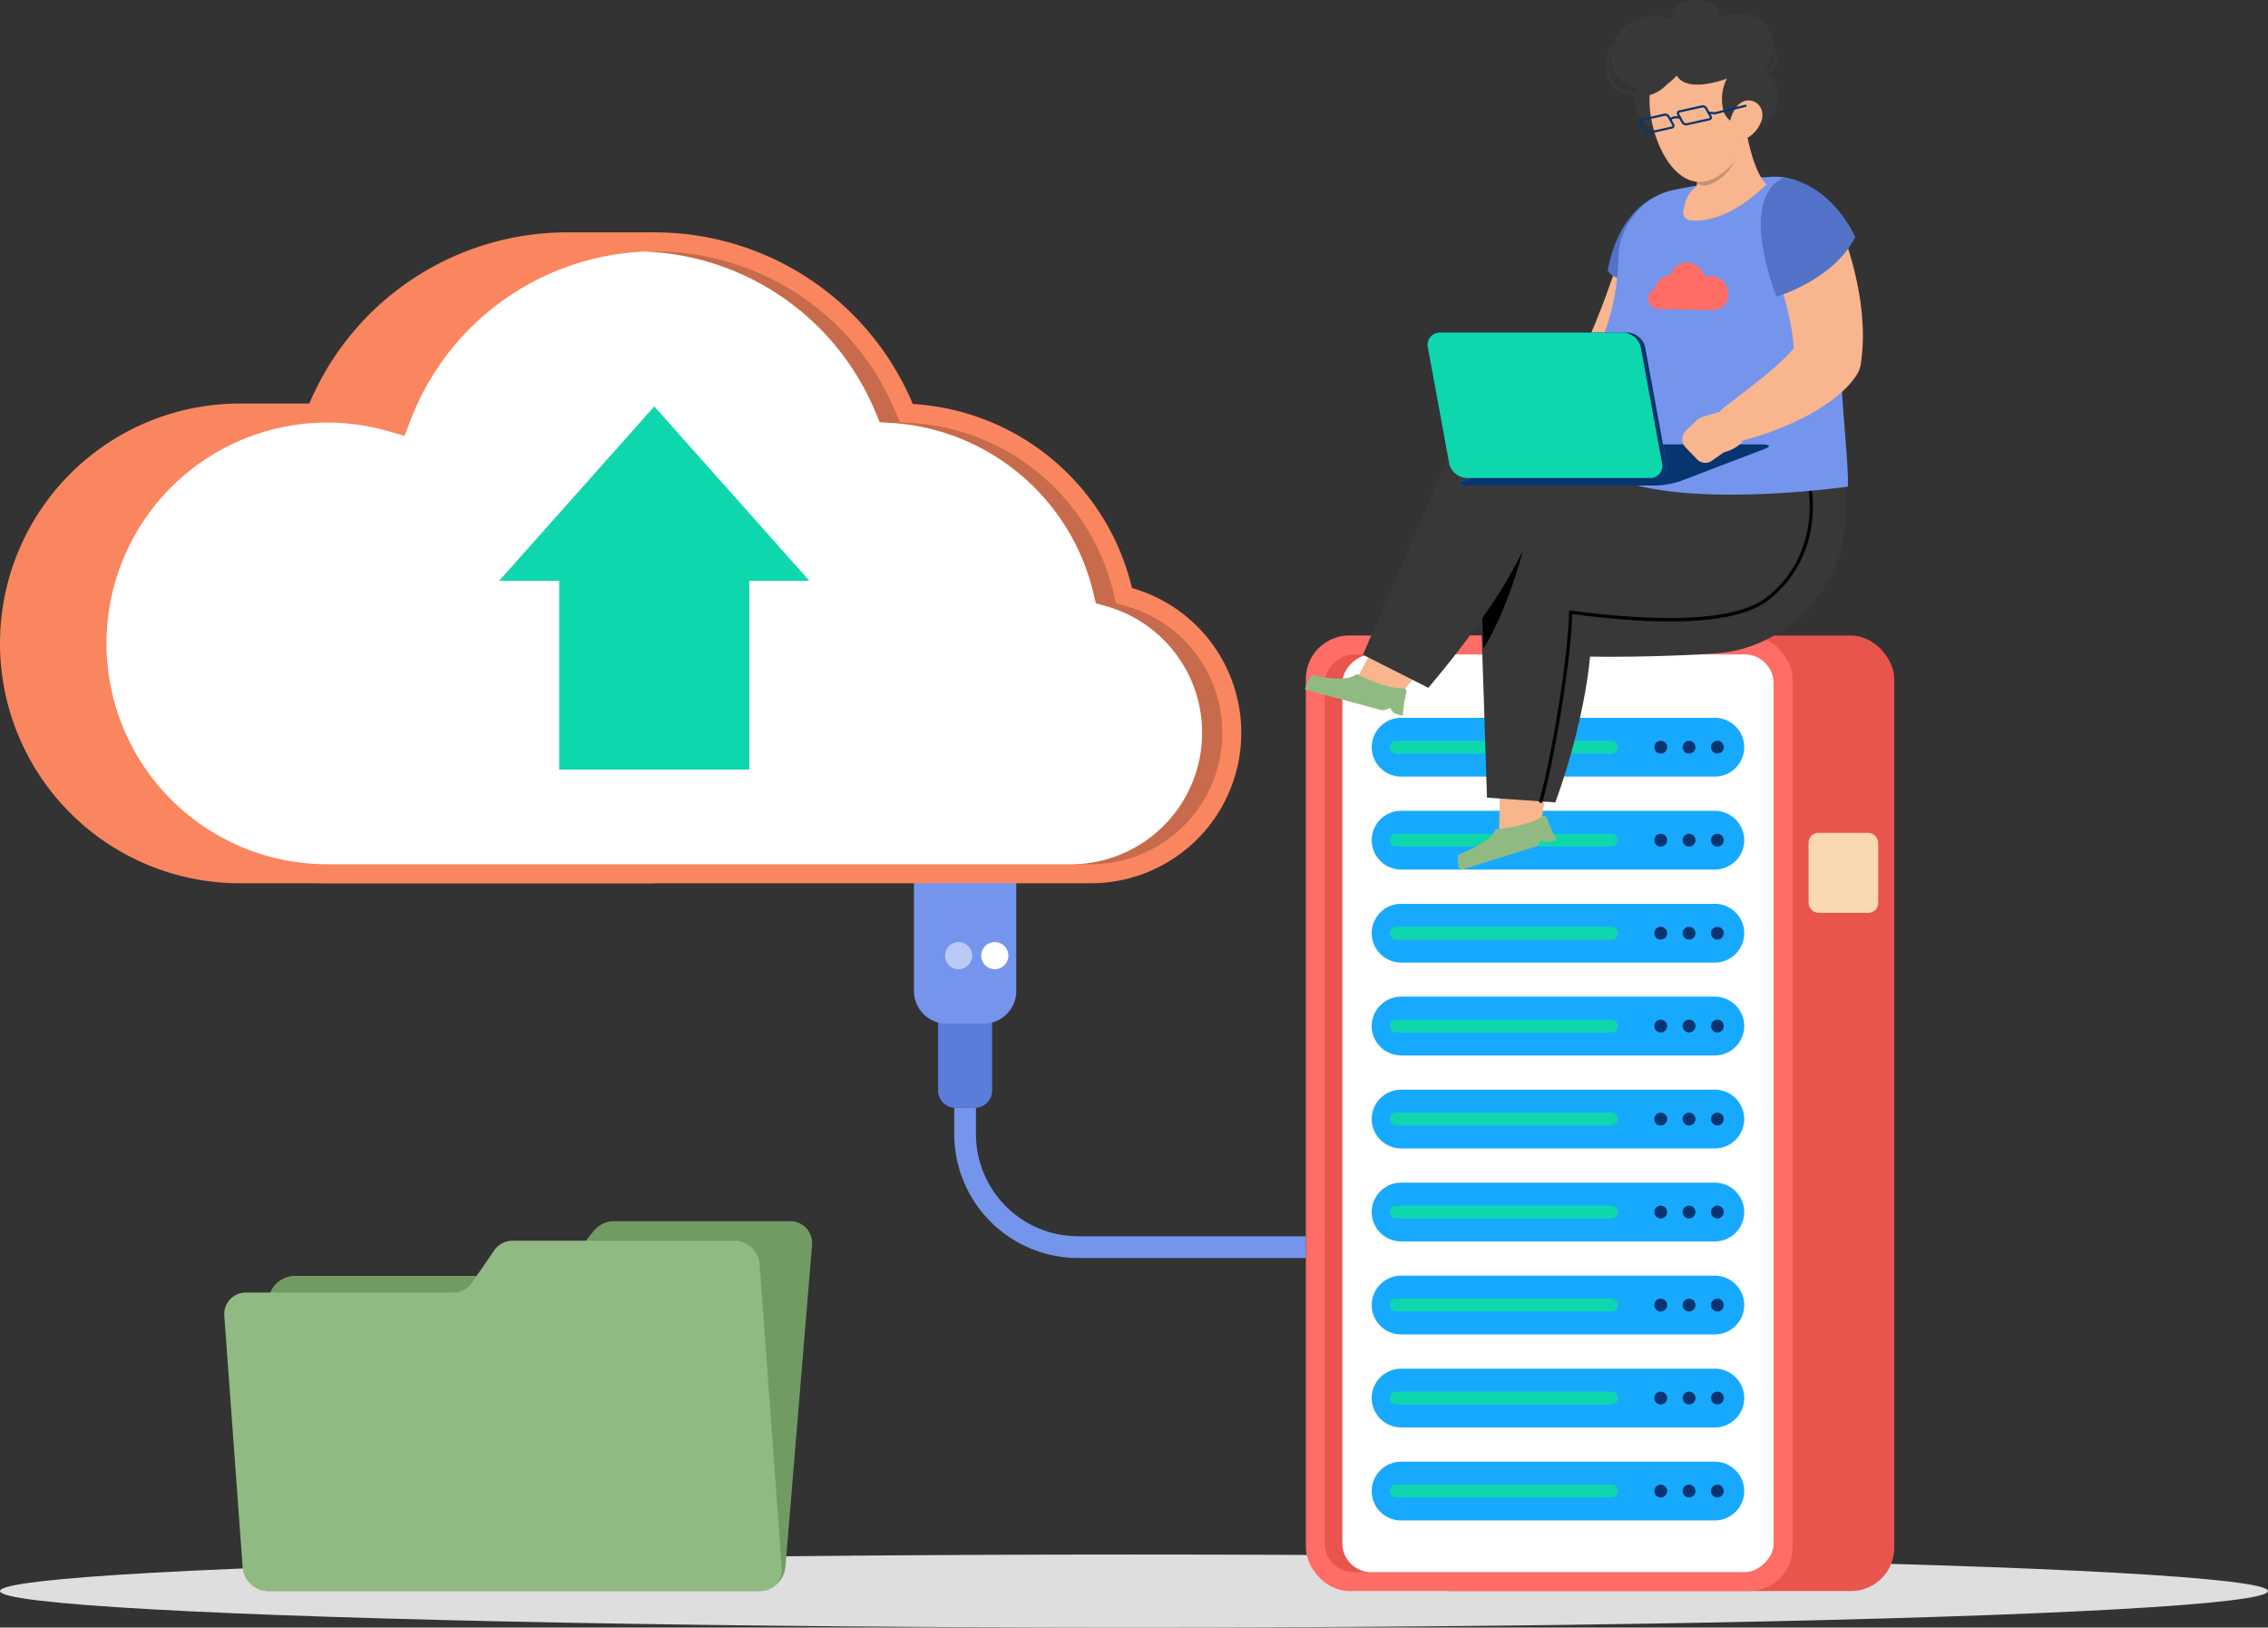 <svg xmlns="http://www.w3.org/2000/svg" width="683" height="490" viewBox="0 0 683 490">
  <rect x="0" y="0" width="683" height="490" fill="#333333" stroke="none"/>
  <g id="Group_27380" data-name="Group 27380" transform="translate(-277 -1864)">
    <ellipse id="_Path_" data-name="&lt;Path&gt;" cx="341.5" cy="11" rx="341.5" ry="11" transform="translate(277 2332)" fill="#dedede"/>
    <rect id="Rectangle_10078" data-name="Rectangle 10078" width="146.549" height="287.67" rx="13.041" transform="translate(700.903 2055.329)" fill="#e9544d"/>
    <rect id="Rectangle_10080" data-name="Rectangle 10080" width="146.549" height="287.67" rx="13.041" transform="translate(670.259 2055.329)" fill="#ff6d66"/>
    <rect id="Rectangle_10081" data-name="Rectangle 10081" width="276.297" height="135.175" rx="8.694" transform="translate(811.121 2061.016) rotate(90)" fill="#e9544d"/>
    <rect id="Rectangle_10082" data-name="Rectangle 10082" width="276.297" height="129.884" rx="8.694" transform="translate(811.121 2061.016) rotate(90)" fill="#fff"/>
    <g id="Group_27369" data-name="Group 27369">
      <path id="Path_30512" data-name="Path 30512" d="M371.278,404.156h-94.5a8.871,8.871,0,0,1-8.846-8.846h0a8.872,8.872,0,0,1,8.846-8.846h94.5a8.871,8.871,0,0,1,8.846,8.846h0A8.87,8.87,0,0,1,371.278,404.156Z" transform="translate(422.151 1917.586)" fill="#17a9fe"/>
      <path id="Path_30513" data-name="Path 30513" d="M338.827,395.618H274.063a1.941,1.941,0,0,1-1.935-1.936h0a1.941,1.941,0,0,1,1.935-1.935h64.764a1.94,1.94,0,0,1,1.935,1.935h0A1.941,1.941,0,0,1,338.827,395.618Z" transform="translate(423.444 1919.214)" fill="#0fd7ad"/>
      <ellipse id="Ellipse_1296" data-name="Ellipse 1296" cx="1.935" cy="1.935" rx="1.935" ry="1.935" transform="translate(783.715 2310.961)" fill="#073570"/>
      <ellipse id="Ellipse_1297" data-name="Ellipse 1297" cx="1.935" cy="1.935" rx="1.935" ry="1.935" transform="translate(792.245 2310.961)" fill="#073570"/>
      <ellipse id="Ellipse_1298" data-name="Ellipse 1298" cx="1.935" cy="1.935" rx="1.935" ry="1.935" transform="translate(775.185 2310.961)" fill="#073570"/>
    </g>
    <g id="Group_27372" data-name="Group 27372" transform="translate(0 -56)">
      <path id="Path_30512-2" data-name="Path 30512" d="M371.278,404.156h-94.5a8.871,8.871,0,0,1-8.846-8.846h0a8.872,8.872,0,0,1,8.846-8.846h94.5a8.871,8.871,0,0,1,8.846,8.846h0A8.87,8.87,0,0,1,371.278,404.156Z" transform="translate(422.151 1917.586)" fill="#17a9fe"/>
      <path id="Path_30513-2" data-name="Path 30513" d="M338.827,395.618H274.063a1.941,1.941,0,0,1-1.935-1.936h0a1.941,1.941,0,0,1,1.935-1.935h64.764a1.94,1.94,0,0,1,1.935,1.935h0A1.941,1.941,0,0,1,338.827,395.618Z" transform="translate(423.444 1919.214)" fill="#0fd7ad"/>
      <ellipse id="Ellipse_1296-2" data-name="Ellipse 1296" cx="1.935" cy="1.935" rx="1.935" ry="1.935" transform="translate(783.715 2310.961)" fill="#073570"/>
      <ellipse id="Ellipse_1297-2" data-name="Ellipse 1297" cx="1.935" cy="1.935" rx="1.935" ry="1.935" transform="translate(792.245 2310.961)" fill="#073570"/>
      <ellipse id="Ellipse_1298-2" data-name="Ellipse 1298" cx="1.935" cy="1.935" rx="1.935" ry="1.935" transform="translate(775.185 2310.961)" fill="#073570"/>
    </g>
    <g id="Group_27374" data-name="Group 27374" transform="translate(0 -112)">
      <path id="Path_30512-3" data-name="Path 30512" d="M371.278,404.156h-94.5a8.871,8.871,0,0,1-8.846-8.846h0a8.872,8.872,0,0,1,8.846-8.846h94.5a8.871,8.871,0,0,1,8.846,8.846h0A8.87,8.87,0,0,1,371.278,404.156Z" transform="translate(422.151 1917.586)" fill="#17a9fe"/>
      <path id="Path_30513-3" data-name="Path 30513" d="M338.827,395.618H274.063a1.941,1.941,0,0,1-1.935-1.936h0a1.941,1.941,0,0,1,1.935-1.935h64.764a1.94,1.94,0,0,1,1.935,1.935h0A1.941,1.941,0,0,1,338.827,395.618Z" transform="translate(423.444 1919.214)" fill="#0fd7ad"/>
      <ellipse id="Ellipse_1296-3" data-name="Ellipse 1296" cx="1.935" cy="1.935" rx="1.935" ry="1.935" transform="translate(783.715 2310.961)" fill="#073570"/>
      <ellipse id="Ellipse_1297-3" data-name="Ellipse 1297" cx="1.935" cy="1.935" rx="1.935" ry="1.935" transform="translate(792.245 2310.961)" fill="#073570"/>
      <ellipse id="Ellipse_1298-3" data-name="Ellipse 1298" cx="1.935" cy="1.935" rx="1.935" ry="1.935" transform="translate(775.185 2310.961)" fill="#073570"/>
    </g>
    <g id="Group_27376" data-name="Group 27376" transform="translate(0 -167.95)">
      <path id="Path_30512-4" data-name="Path 30512" d="M371.278,404.156h-94.5a8.871,8.871,0,0,1-8.846-8.846h0a8.872,8.872,0,0,1,8.846-8.846h94.5a8.871,8.871,0,0,1,8.846,8.846h0A8.87,8.87,0,0,1,371.278,404.156Z" transform="translate(422.151 1917.586)" fill="#17a9fe"/>
      <path id="Path_30513-4" data-name="Path 30513" d="M338.827,395.618H274.063a1.941,1.941,0,0,1-1.935-1.936h0a1.941,1.941,0,0,1,1.935-1.935h64.764a1.94,1.94,0,0,1,1.935,1.935h0A1.941,1.941,0,0,1,338.827,395.618Z" transform="translate(423.444 1919.214)" fill="#0fd7ad"/>
      <ellipse id="Ellipse_1296-4" data-name="Ellipse 1296" cx="1.935" cy="1.935" rx="1.935" ry="1.935" transform="translate(783.715 2310.961)" fill="#073570"/>
      <ellipse id="Ellipse_1297-4" data-name="Ellipse 1297" cx="1.935" cy="1.935" rx="1.935" ry="1.935" transform="translate(792.245 2310.961)" fill="#073570"/>
      <ellipse id="Ellipse_1298-4" data-name="Ellipse 1298" cx="1.935" cy="1.935" rx="1.935" ry="1.935" transform="translate(775.185 2310.961)" fill="#073570"/>
    </g>
    <g id="Group_27370" data-name="Group 27370" transform="translate(0 -28)">
      <path id="Path_30512-5" data-name="Path 30512" d="M371.278,404.156h-94.5a8.871,8.871,0,0,1-8.846-8.846h0a8.872,8.872,0,0,1,8.846-8.846h94.5a8.871,8.871,0,0,1,8.846,8.846h0A8.87,8.87,0,0,1,371.278,404.156Z" transform="translate(422.151 1917.586)" fill="#17a9fe"/>
      <path id="Path_30513-5" data-name="Path 30513" d="M338.827,395.618H274.063a1.941,1.941,0,0,1-1.935-1.936h0a1.941,1.941,0,0,1,1.935-1.935h64.764a1.94,1.94,0,0,1,1.935,1.935h0A1.941,1.941,0,0,1,338.827,395.618Z" transform="translate(423.444 1919.214)" fill="#0fd7ad"/>
      <ellipse id="Ellipse_1296-5" data-name="Ellipse 1296" cx="1.935" cy="1.935" rx="1.935" ry="1.935" transform="translate(783.715 2310.961)" fill="#073570"/>
      <ellipse id="Ellipse_1297-5" data-name="Ellipse 1297" cx="1.935" cy="1.935" rx="1.935" ry="1.935" transform="translate(792.245 2310.961)" fill="#073570"/>
      <ellipse id="Ellipse_1298-5" data-name="Ellipse 1298" cx="1.935" cy="1.935" rx="1.935" ry="1.935" transform="translate(775.185 2310.961)" fill="#073570"/>
    </g>
    <g id="Group_27371" data-name="Group 27371" transform="translate(0 -84)">
      <path id="Path_30512-6" data-name="Path 30512" d="M371.278,404.156h-94.5a8.871,8.871,0,0,1-8.846-8.846h0a8.872,8.872,0,0,1,8.846-8.846h94.5a8.871,8.871,0,0,1,8.846,8.846h0A8.87,8.87,0,0,1,371.278,404.156Z" transform="translate(422.151 1917.586)" fill="#17a9fe"/>
      <path id="Path_30513-6" data-name="Path 30513" d="M338.827,395.618H274.063a1.941,1.941,0,0,1-1.935-1.936h0a1.941,1.941,0,0,1,1.935-1.935h64.764a1.94,1.94,0,0,1,1.935,1.935h0A1.941,1.941,0,0,1,338.827,395.618Z" transform="translate(423.444 1919.214)" fill="#0fd7ad"/>
      <ellipse id="Ellipse_1296-6" data-name="Ellipse 1296" cx="1.935" cy="1.935" rx="1.935" ry="1.935" transform="translate(783.715 2310.961)" fill="#073570"/>
      <ellipse id="Ellipse_1297-6" data-name="Ellipse 1297" cx="1.935" cy="1.935" rx="1.935" ry="1.935" transform="translate(792.245 2310.961)" fill="#073570"/>
      <ellipse id="Ellipse_1298-6" data-name="Ellipse 1298" cx="1.935" cy="1.935" rx="1.935" ry="1.935" transform="translate(775.185 2310.961)" fill="#073570"/>
    </g>
    <g id="Group_27373" data-name="Group 27373" transform="translate(0 -140)">
      <path id="Path_30512-7" data-name="Path 30512" d="M371.278,404.156h-94.5a8.871,8.871,0,0,1-8.846-8.846h0a8.872,8.872,0,0,1,8.846-8.846h94.5a8.871,8.871,0,0,1,8.846,8.846h0A8.87,8.87,0,0,1,371.278,404.156Z" transform="translate(422.151 1917.586)" fill="#17a9fe"/>
      <path id="Path_30513-7" data-name="Path 30513" d="M338.827,395.618H274.063a1.941,1.941,0,0,1-1.935-1.936h0a1.941,1.941,0,0,1,1.935-1.935h64.764a1.94,1.94,0,0,1,1.935,1.935h0A1.941,1.941,0,0,1,338.827,395.618Z" transform="translate(423.444 1919.214)" fill="#0fd7ad"/>
      <ellipse id="Ellipse_1296-7" data-name="Ellipse 1296" cx="1.935" cy="1.935" rx="1.935" ry="1.935" transform="translate(783.715 2310.961)" fill="#073570"/>
      <ellipse id="Ellipse_1297-7" data-name="Ellipse 1297" cx="1.935" cy="1.935" rx="1.935" ry="1.935" transform="translate(792.245 2310.961)" fill="#073570"/>
      <ellipse id="Ellipse_1298-7" data-name="Ellipse 1298" cx="1.935" cy="1.935" rx="1.935" ry="1.935" transform="translate(775.185 2310.961)" fill="#073570"/>
    </g>
    <g id="Group_27375" data-name="Group 27375" transform="translate(0 -195.95)">
      <path id="Path_30512-8" data-name="Path 30512" d="M371.278,404.156h-94.5a8.871,8.871,0,0,1-8.846-8.846h0a8.872,8.872,0,0,1,8.846-8.846h94.5a8.871,8.871,0,0,1,8.846,8.846h0A8.87,8.87,0,0,1,371.278,404.156Z" transform="translate(422.151 1917.586)" fill="#17a9fe"/>
      <path id="Path_30513-8" data-name="Path 30513" d="M338.827,395.618H274.063a1.941,1.941,0,0,1-1.935-1.936h0a1.941,1.941,0,0,1,1.935-1.935h64.764a1.94,1.94,0,0,1,1.935,1.935h0A1.941,1.941,0,0,1,338.827,395.618Z" transform="translate(423.444 1919.214)" fill="#0fd7ad"/>
      <ellipse id="Ellipse_1296-8" data-name="Ellipse 1296" cx="1.935" cy="1.935" rx="1.935" ry="1.935" transform="translate(783.715 2310.961)" fill="#073570"/>
      <ellipse id="Ellipse_1297-8" data-name="Ellipse 1297" cx="1.935" cy="1.935" rx="1.935" ry="1.935" transform="translate(792.245 2310.961)" fill="#073570"/>
      <ellipse id="Ellipse_1298-8" data-name="Ellipse 1298" cx="1.935" cy="1.935" rx="1.935" ry="1.935" transform="translate(775.185 2310.961)" fill="#073570"/>
    </g>
    <g id="Group_27377" data-name="Group 27377" transform="translate(0 -223.95)">
      <path id="Path_30512-9" data-name="Path 30512" d="M371.278,404.156h-94.5a8.871,8.871,0,0,1-8.846-8.846h0a8.872,8.872,0,0,1,8.846-8.846h94.5a8.871,8.871,0,0,1,8.846,8.846h0A8.87,8.87,0,0,1,371.278,404.156Z" transform="translate(422.151 1917.586)" fill="#17a9fe"/>
      <path id="Path_30513-9" data-name="Path 30513" d="M338.827,395.618H274.063a1.941,1.941,0,0,1-1.935-1.936h0a1.941,1.941,0,0,1,1.935-1.935h64.764a1.94,1.94,0,0,1,1.935,1.935h0A1.941,1.941,0,0,1,338.827,395.618Z" transform="translate(423.444 1919.214)" fill="#0fd7ad"/>
      <ellipse id="Ellipse_1296-9" data-name="Ellipse 1296" cx="1.935" cy="1.935" rx="1.935" ry="1.935" transform="translate(783.715 2310.961)" fill="#073570"/>
      <ellipse id="Ellipse_1297-9" data-name="Ellipse 1297" cx="1.935" cy="1.935" rx="1.935" ry="1.935" transform="translate(792.245 2310.961)" fill="#073570"/>
      <ellipse id="Ellipse_1298-9" data-name="Ellipse 1298" cx="1.935" cy="1.935" rx="1.935" ry="1.935" transform="translate(775.185 2310.961)" fill="#073570"/>
    </g>
    <rect id="Rectangle_10085" data-name="Rectangle 10085" width="20.986" height="24.1" rx="2.966" transform="translate(821.637 2114.723)" fill="#fad8b0"/>
    <path id="Rectangle_10086" data-name="Rectangle 10086" d="M0,0H16.279a0,0,0,0,1,0,0V28.5a5.2,5.2,0,0,1-5.2,5.2H5.2A5.2,5.2,0,0,1,0,28.5V0A0,0,0,0,1,0,0Z" transform="translate(559.501 2163.805)" fill="#5a7cdb"/>
    <path id="Rectangle_10088" data-name="Rectangle 10088" d="M0,0H30.814a0,0,0,0,1,0,0V33.876a9.839,9.839,0,0,1-9.839,9.839H9.839A9.839,9.839,0,0,1,0,33.876V0A0,0,0,0,1,0,0Z" transform="translate(552.234 2128.461)" fill="#7595ec"/>
    <ellipse id="Ellipse_1299" data-name="Ellipse 1299" cx="4.088" cy="4.088" rx="4.088" ry="4.088" transform="translate(572.492 2147.613)" fill="#fff"/>
    <ellipse id="Ellipse_1300" data-name="Ellipse 1300" cx="4.088" cy="4.088" rx="4.088" ry="4.088" transform="translate(561.591 2147.613)" fill="#fff" opacity="0.5"/>
    <path id="Path_30515" data-name="Path 30515" d="M277.722,332.322H209.116a37.326,37.326,0,0,1-37.283-37.282v-7.947h6.541v7.947a30.777,30.777,0,0,0,30.742,30.742h68.606Z" transform="translate(392.537 1910.406)" fill="#7595ec"/>
    <path id="Path_30516" data-name="Path 30516" d="M260.87,97.429H234.547a84.3,84.3,0,0,0-77.67,51.534H135.934a72.211,72.211,0,1,0,0,144.422H260.871Z" transform="translate(213.278 1836.527)" fill="#f9865f"/>
    <path id="Path_30523" data-name="Path 30523" d="M396.675,204.507A72.229,72.229,0,0,0,330.682,149.1a84.315,84.315,0,0,0-156.535,2.643,72.209,72.209,0,1,0-19.825,141.643H384.3a45.3,45.3,0,0,0,12.371-88.877Z" transform="translate(221.213 1836.527)" fill="#f9865f"/>
    <path id="Path_30524" data-name="Path 30524" d="M344.54,208.293l-3.249-.915-.773-3.278a66.826,66.826,0,0,0-60.752-51.02l-3.564-.2-1.374-3.291a78.436,78.436,0,0,0-72.476-48.157c-1.016,0-2.018.016-3.02.057a78.428,78.428,0,0,1,69.413,48.1l1.374,3.291,3.564.2a66.826,66.826,0,0,1,60.752,51.02l.773,3.278,3.249.915a39.576,39.576,0,0,1-10.808,77.645h6.084a39.576,39.576,0,0,0,10.808-77.645Z" transform="translate(271.792 1838.256)" opacity="0.2"/>
    <path id="Path_30525" data-name="Path 30525" d="M387.31,208.275l-3.249-.915-.773-3.278a66.826,66.826,0,0,0-60.752-51.02l-3.564-.2-1.374-3.291a78.428,78.428,0,0,0-69.413-48.1h-.1a79.064,79.064,0,0,0-70.315,50.562l-1.861,4.909-5.053-1.444c-.143-.044-.3-.086-.444-.115a66.533,66.533,0,0,0-17.808-2.435c-1.045,0-2.076.029-3.121.072a66.487,66.487,0,0,0,3.121,132.9H376.5a39.576,39.576,0,0,0,10.808-77.645Z" transform="translate(222.938 1838.272)" fill="#fff"/>
    <path id="Path_30526" data-name="Path 30526" d="M186.812,186.546V243.37h57.263V186.546h18.092l-46.723-52.514L168.72,186.546Z" transform="translate(258.583 1852.322)" fill="#0fd7ad"/>
    <path id="Path_30528" data-name="Path 30528" d="M253.563,338.717,245.2,349.145a7.959,7.959,0,0,1-6.141,3.019h-75.5a8.03,8.03,0,0,0-7.855,7.256l-6.651,80.363a6.578,6.578,0,0,0,6.656,7.255H303.531a8.03,8.03,0,0,0,7.856-7.255l8.012-96.833a6.577,6.577,0,0,0-6.655-7.255H259.7A7.957,7.957,0,0,0,253.563,338.717Z" transform="translate(202.14 1895.961)" fill="#729b64"/>
    <path id="Path_30530" data-name="Path 30530" d="M225.277,343.049l-6.778,9.878a6.816,6.816,0,0,1-5.683,2.861H150.724a6.484,6.484,0,0,0-6.754,6.873l5.551,76.122a7.73,7.73,0,0,0,7.757,6.872H305.1a6.485,6.485,0,0,0,6.754-6.872l-6.689-91.722a7.732,7.732,0,0,0-7.757-6.873H230.959A6.813,6.813,0,0,0,225.277,343.049Z" transform="translate(200.574 1897.346)" fill="#91ba83"/>
    <g id="Group_27379" data-name="Group 27379" transform="translate(-0.259 150)">
      <path id="Path_30531" data-name="Path 30531" d="M264.344,195.2l14.8,6.431-8.484,9.9-12.373-5.362Z" transform="translate(427.163 1712.778)" fill="#f8b58e"/>
      <path id="Path_30533" data-name="Path 30533" d="M276.126,214.622l-1.659-.446a3.059,3.059,0,0,1-2.1-1.975h0l-1.086.46a3.058,3.058,0,0,1-1.987.136l-22.617-6.083a9.053,9.053,0,0,1,2.038-4.252s10.079,2.141,13.11-.166a.747.747,0,0,1,.8-.094c1.808.916,8.947,4.361,13.619,4.1a.927.927,0,0,1,.935,1.156A49.591,49.591,0,0,0,276.126,214.622Z" transform="translate(423.585 1714.891)" fill="#91ba83"/>
      <path id="Path_30534" data-name="Path 30534" d="M396.192,164.714l-6.312,13.274c-9.313,19.595-32.265,29.445-50.589,21.736-10.7-4.509-22.376-14.027-30.325-18.381-6.8,14.957-19.523,31.46-29.265,42.944L260,214.329c7.355-16.952,18.812-43.432,26.078-60.629A17.535,17.535,0,0,1,301.4,143.017C334.148,142.127,396.192,164.714,396.192,164.714Z" transform="translate(427.692 1696.776)" fill="#383838"/>
      <path id="Path_30535" data-name="Path 30535" d="M291.787,228.5l14.22-.628-2.629,15.62-11.884.542Z" transform="translate(437.181 1722.654)" fill="#f8b58e"/>
      <path id="Path_30537" data-name="Path 30537" d="M311.753,242.066l-1.638.514a3.06,3.06,0,0,1-2.835-.536h0l-.67.971a3.059,3.059,0,0,1-1.6,1.183l-22.346,7.009a9.052,9.052,0,0,1-.564-4.681s9.654-3.6,10.972-7.179a.749.749,0,0,1,.624-.509c2.017-.2,9.888-1.122,13.691-3.854a.926.926,0,0,1,1.409.475A49.906,49.906,0,0,0,311.753,242.066Z" transform="translate(434.286 1724.794)" fill="#91ba83"/>
      <path id="Path_30538" data-name="Path 30538" d="M397.512,155.581l-.107,14.018c-.166,20.679-17.7,39.139-38.63,40.694-12.218.9-28.73,1.184-38.258,1-1.388,14.477-5.912,31.537-10.465,43.9l-20.583-1.439c-.539-17.55-1.33-42.435-2-58.938-.254-6.436,3.727-12.766,9.87-15.788C328.206,163.838,397.512,155.581,397.512,155.581Z" transform="translate(435.587 1700.378)" fill="#383838"/>
      <path id="Path_30539" data-name="Path 30539" d="M301.5,256.015a.5.5,0,0,1-.143-.022.489.489,0,0,1-.326-.61c3.112-10.231,8.718-42.172,8.967-56.825a.489.489,0,0,1,.555-.477c30.067,4,50.43,2.64,58.887-3.931,14.855-11.543,14.644-30.228,10.876-39.971a.49.49,0,0,1,.913-.353c3.872,10.017,4.088,29.226-11.189,41.1-8.74,6.792-28.609,8.2-59.075,4.2-.377,14.956-5.909,46.393-9,56.546A.489.489,0,0,1,301.5,256.015Z" transform="translate(439.762 1699.74)"/>
      <path id="Path_30540" data-name="Path 30540" d="M299.854,173.63a147.474,147.474,0,0,1-12.237,20.288c.1,2.9.217,5.968.335,9.157,7.283-11.5,11.915-29.465,11.915-29.465A.033.033,0,0,1,299.854,173.63Z" transform="translate(436.008 1706.195)"/>
      <path id="Path_30541" data-name="Path 30541" d="M348.4,108.49c-.555,2.025-1.074,3.788-1.678,5.643-.574,1.837-1.218,3.645-1.862,5.458-1.324,3.612-2.695,7.211-4.292,10.769-1.578,3.571-3.232,7.114-5.2,10.648a83.3,83.3,0,0,1-6.771,10.618l-.841,1.113a5.5,5.5,0,0,1-1.979,1.619,35.6,35.6,0,0,1-4.443,1.757,34.651,34.651,0,0,1-4.556,1.145,33.177,33.177,0,0,1-4.653.481c-.781.029-1.578,0-2.369-.026l-1.214-.1c-.429-.042-.782-.119-1.351-.152a4.579,4.579,0,0,1-4.045-6.095l1.735-4.807a2.948,2.948,0,0,1,.538-.623l.658-.625,1.337-1.222c.884-.806,1.763-1.567,2.6-2.352.854-.739,1.655-1.527,2.449-2.249s1.524-1.494,2.272-2.182l-2.82,2.731a92.351,92.351,0,0,0,4.211-8.548l.99-2.321.943-2.386c.645-1.585,1.268-3.2,1.872-4.832,1.2-3.26,2.391-6.575,3.528-9.908l3.357-9.9.081-.238A11.25,11.25,0,0,1,348.4,108.49Z" transform="translate(440.567 1682.109)" fill="#f8b58e"/>
      <path id="Path_30542" data-name="Path 30542" d="M333.375,91.065c-5.972,1.714-14.005,8.309-16.765,23.243,4,6.214,22.778,1.418,22.778,1.418Z" transform="translate(444.781 1681.183)" fill="#5272c7"/>
      <path id="Path_30543" data-name="Path 30543" d="M312.044,135.149l.607,6.466c-1.81,6.58-9.867,2.789-9.867,2.789l-4.61-.259a3.442,3.442,0,0,1-3.026-3.27l-.459-4.517a3.59,3.59,0,0,1,2.866-4.1l4.006-.434a7.087,7.087,0,0,1,3.431.477Z" transform="translate(438.138 1693.546)" fill="#ce7a63"/>
      <path id="Path_30544" data-name="Path 30544" d="M338.261,91.344a202.786,202.786,0,0,1,29.823-4.054,18.852,18.852,0,0,1,19.9,19.325c-.84,32.947,3.8,67.59,3.14,73.942,0,0-69.476,10-80.129-10.65-4.473-29.288,9.984-25.557,11.142-59.188C322.446,101.911,329.642,93.189,338.261,91.344Z" transform="translate(442.578 1679.945)" fill="#7595ec"/>
      <path id="Path_30545" data-name="Path 30545" d="M327.908,115.051l.235-.067.041-.252a4.518,4.518,0,0,1,4.229-3.863l.26-.012.086-.251a5.244,5.244,0,0,1,4.878-3.628h.008a6.432,6.432,0,0,1,5.4,3.987l.16.382.364-.106.033-.008a4.5,4.5,0,0,1,1.3-.166c.077,0,.153,0,.23.009a5.528,5.528,0,0,1,4.961,5.2,4.584,4.584,0,0,1-4.58,5.049l-16.448-.273a3.276,3.276,0,0,1-3.089-3.1A2.775,2.775,0,0,1,327.908,115.051Z" transform="translate(447.612 1686.022)" fill="#ff6d66"/>
      <path id="Path_30546" data-name="Path 30546" d="M377.5,97.394l.634,1.41.555,1.285c.36.85.683,1.7,1.011,2.55.659,1.7,1.227,3.414,1.79,5.138a100.079,100.079,0,0,1,2.762,10.6q.542,2.718.958,5.5.365,2.8.572,5.675a59.218,59.218,0,0,1-.34,11.97l-.127.964A8.176,8.176,0,0,1,384,145.942a26.6,26.6,0,0,1-4.382,5.022,46.525,46.525,0,0,1-4.365,3.451,65.885,65.885,0,0,1-8.676,5.015,92.064,92.064,0,0,1-8.782,3.676,80.893,80.893,0,0,1-9.08,2.705,5.679,5.679,0,0,1-4.814-9.972l.241-.19c2.185-1.741,4.572-3.5,6.8-5.251,2.257-1.75,4.474-3.493,6.567-5.265a76.988,76.988,0,0,0,5.789-5.285,25.954,25.954,0,0,0,2.193-2.533,7.634,7.634,0,0,0,1.142-1.914l-1.439,4.42a53.462,53.462,0,0,0-.761-7.942c-.487-2.767-1.134-5.6-1.893-8.462-.8-2.85-1.646-5.736-2.628-8.6-.468-1.436-.994-2.857-1.491-4.279l-1.49-4.019-.226-.607A11.241,11.241,0,0,1,377.5,97.394Z" transform="translate(452.323 1681.035)" fill="#f8b58e"/>
      <path id="Path_30547" data-name="Path 30547" d="M358.827,87.4c4.8.532,14.963,4.134,21.649,17.91-6.564,12.973-23.692,17.91-23.692,17.91S344.865,94.291,358.827,87.4Z" transform="translate(455.489 1680.063)" fill="#5272c7"/>
      <path id="Path_30548" data-name="Path 30548" d="M341.076,161.385H284.605c-2.459,0-2.981-.569-1.162-1.264l25.766-9.835a26.38,26.38,0,0,1,7.782-1.264h56.471c2.459,0,2.981.569,1.162,1.264l-25.766,9.835A26.38,26.38,0,0,1,341.076,161.385Z" transform="translate(434.229 1698.78)" fill="#407bff"/>
      <path id="Path_30549" data-name="Path 30549" d="M341.076,161.385H284.605c-2.459,0-2.981-.569-1.162-1.264l25.766-9.835a26.38,26.38,0,0,1,7.782-1.264h56.471c2.459,0,2.981.569,1.162,1.264l-25.766,9.835A26.38,26.38,0,0,1,341.076,161.385Z" transform="translate(434.229 1698.78)" fill="#073570"/>
      <path id="Path_30550" data-name="Path 30550" d="M343.317,166.994H286.847a5.636,5.636,0,0,1-5.293-4.471l-6.394-34.8a3.629,3.629,0,0,1,3.65-4.471h56.472a5.638,5.638,0,0,1,5.293,4.471l6.394,34.8A3.63,3.63,0,0,1,343.317,166.994Z" transform="translate(432.122 1690.908)" fill="#407bff"/>
      <path id="Path_30551" data-name="Path 30551" d="M343.317,166.994H286.847a5.636,5.636,0,0,1-5.293-4.471l-6.394-34.8a3.629,3.629,0,0,1,3.65-4.471h56.472a5.638,5.638,0,0,1,5.293,4.471l6.394,34.8A3.63,3.63,0,0,1,343.317,166.994Z" transform="translate(432.122 1690.908)" fill="#073570"/>
      <path id="Path_30552" data-name="Path 30552" d="M341.995,166.994H286.847a5.636,5.636,0,0,1-5.293-4.471l-6.394-34.8a3.629,3.629,0,0,1,3.65-4.471h55.148a5.637,5.637,0,0,1,5.293,4.471l6.394,34.8A3.629,3.629,0,0,1,341.995,166.994Z" transform="translate(432.125 1690.908)" fill="#0fd7ad"/>
      <path id="Path_30553" data-name="Path 30553" d="M349.553,142.5l2.828,2.971c2.648,6.29-6.027,8.3-6.027,8.3l-3.782,2.649a3.444,3.444,0,0,1-4.4-.7l-3.155-3.265a3.59,3.59,0,0,1-.288-5l2.878-2.82a7.111,7.111,0,0,1,2.99-1.748l5.008-1.455A3.934,3.934,0,0,1,349.553,142.5Z" transform="translate(450.016 1696.424)" fill="#f8b58e"/>
      <path id="Path_30554" data-name="Path 30554" d="M334.661,98.508a9.056,9.056,0,0,1,3.439-4.86,8.382,8.382,0,0,0-.96-5.556l15.6-13.051c.971,6.5,3.259,15.176,6.466,17.994-3.574,3.3-10.143,9.245-18.323,10.635S333.907,101.644,334.661,98.508Z" transform="translate(450.08 1676.472)" fill="#f8b58e"/>
      <path id="Path_30555" data-name="Path 30555" d="M336.652,86.79l13.316-5.551c-1.677,6.771-9.215,12.369-12.537,9.682A8.4,8.4,0,0,0,336.652,86.79Z" transform="translate(450.883 1678.217)" opacity="0.2"/>
      <path id="Path_30556" data-name="Path 30556" d="M340.144,71.525a8.674,8.674,0,1,1-8.674-8.674A8.675,8.675,0,0,1,340.144,71.525Z" transform="translate(446.669 1672.715)" fill="#383838"/>
      <path id="Path_30557" data-name="Path 30557" d="M353.989,68.416c2.043,9.916,3.217,16.693-1.325,22.347-9.026,11.234-17.221,7.746-22.2-1.384-4.48-8.218-7.069-23.054,1.466-29.444A13.953,13.953,0,0,1,353.989,68.416Z" transform="translate(447.701 1670.947)" fill="#f8b58e"/>
      <path id="Path_30558" data-name="Path 30558" d="M337.218,69.1c-2.008,2.289-7.3,7.086-15.007,2.762s-4.572-14.67.073-17.981a14.255,14.255,0,0,1,13.444-1.787s-.636-5.5,7.1-5.723,7.358,5.288,7.358,5.288,10.03-4.173,14.825,3.542c4.463,7.179-2.19,12.755-2.19,12.755s6.949,2.989,4.661,10.2a8.3,8.3,0,0,1-7.594,6.156s-7.413.519-8.667-4.883a13.732,13.732,0,0,1,1.09-9.4S340.435,74.66,337.218,69.1Z" transform="translate(444.979 1667.635)" fill="#383838"/>
      <path id="Path_30560" data-name="Path 30560" d="M351.83,65.364a8.987,8.987,0,0,1-.908-.047.654.654,0,1,1,.132-1.3c2.05.211,3.722-.4,4.594-1.681a3.2,3.2,0,0,0,.209-3.311.654.654,0,1,1,1.163-.6,4.548,4.548,0,0,1-.292,4.645A5.7,5.7,0,0,1,351.83,65.364Z" transform="translate(454.962 1671.242)" fill="#383838"/>
      <path id="Path_30561" data-name="Path 30561" d="M326.474,72.66a14.861,14.861,0,0,1-3.957-.572A8.387,8.387,0,0,1,316.04,64.7c-.421-3.839,1.47-7.907,4.4-9.462a.654.654,0,1,1,.612,1.155c-2.484,1.319-4.08,4.828-3.714,8.164a7.043,7.043,0,0,0,5.524,6.266c7.667,2.111,11.529-2.827,13.148-5.959a.655.655,0,0,1,1.163.6C335.677,68.37,332.445,72.66,326.474,72.66Z" transform="translate(444.594 1670.347)" fill="#383838"/>
      <path id="Path_30567" data-name="Path 30567" d="M354.438,75.379a9.525,9.525,0,0,1-4.725,5.6c-3.011,1.523-5.2-1.009-4.932-4.187.239-2.862,2.094-7.1,5.392-7.3C353.422,69.292,355.345,72.4,354.438,75.379Z" transform="translate(453.352 1674.759)" fill="#f8b58e"/>
      <g id="Group_27378" data-name="Group 27378" transform="translate(770.943 1745.518)">
        <path id="Path_30559" data-name="Path 30559" d="M341.8,73.375l-.034,0-1.825-.187a.325.325,0,0,1-.292-.358.33.33,0,0,1,.357-.292l1.77.181,9.24-2.249a.327.327,0,1,1,.154.636l-9.293,2.262A.322.322,0,0,1,341.8,73.375Z" transform="translate(-319.128 -70.458)" fill="#073570"/>
        <path id="Path_30570" data-name="Path 30570" d="M326.742,78.583a1.544,1.544,0,0,1-1.3-.755L324.1,75.444a.982.982,0,0,1-.067-.886.93.93,0,0,1,.662-.515l6.8-1.511a1.522,1.522,0,0,1,1.571.727l1.333,2.385a.982.982,0,0,1,.067.886.93.93,0,0,1-.662.515l-6.8,1.511A1.291,1.291,0,0,1,326.742,78.583Zm5.03-5.426a.572.572,0,0,0-.127.014l-6.8,1.51a.289.289,0,0,0-.208.145.343.343,0,0,0,.041.3l1.333,2.385a.871.871,0,0,0,.859.407l6.8-1.51a.287.287,0,0,0,.208-.145.343.343,0,0,0-.041-.3L332.5,73.578A.9.9,0,0,0,331.772,73.157Z" transform="translate(-323.962 -69.828)" fill="#073570"/>
        <path id="Path_30572" data-name="Path 30572" d="M335.365,76.669a1.545,1.545,0,0,1-1.3-.756l-1.333-2.385a.982.982,0,0,1-.067-.886.932.932,0,0,1,.662-.515l6.8-1.51a1.519,1.519,0,0,1,1.571.727l1.334,2.383a.986.986,0,0,1,.067.886.932.932,0,0,1-.663.515h0l-6.8,1.511A1.208,1.208,0,0,1,335.365,76.669Zm5.03-5.426a.572.572,0,0,0-.127.013l-6.8,1.511a.284.284,0,0,0-.208.144.343.343,0,0,0,.041.3l1.334,2.385a.867.867,0,0,0,.858.408l6.8-1.511a.287.287,0,0,0,.208-.144.342.342,0,0,0-.042-.3l-1.333-2.383A.9.9,0,0,0,340.395,71.243Zm1.97,3.567h0Z" transform="translate(-321.304 -70.418)" fill="#073570"/>
        <path id="Path_30573" data-name="Path 30573" d="M331.2,74.529a.328.328,0,0,1-.311-.419c.018-.059.47-1.415,3.256-.863a.327.327,0,1,1-.127.641c-2.153-.425-2.505.417-2.508.426A.336.336,0,0,1,331.2,74.529Z" transform="translate(-321.83 -69.639)" fill="#073570"/>
      </g>
    </g>
  </g>
</svg>
